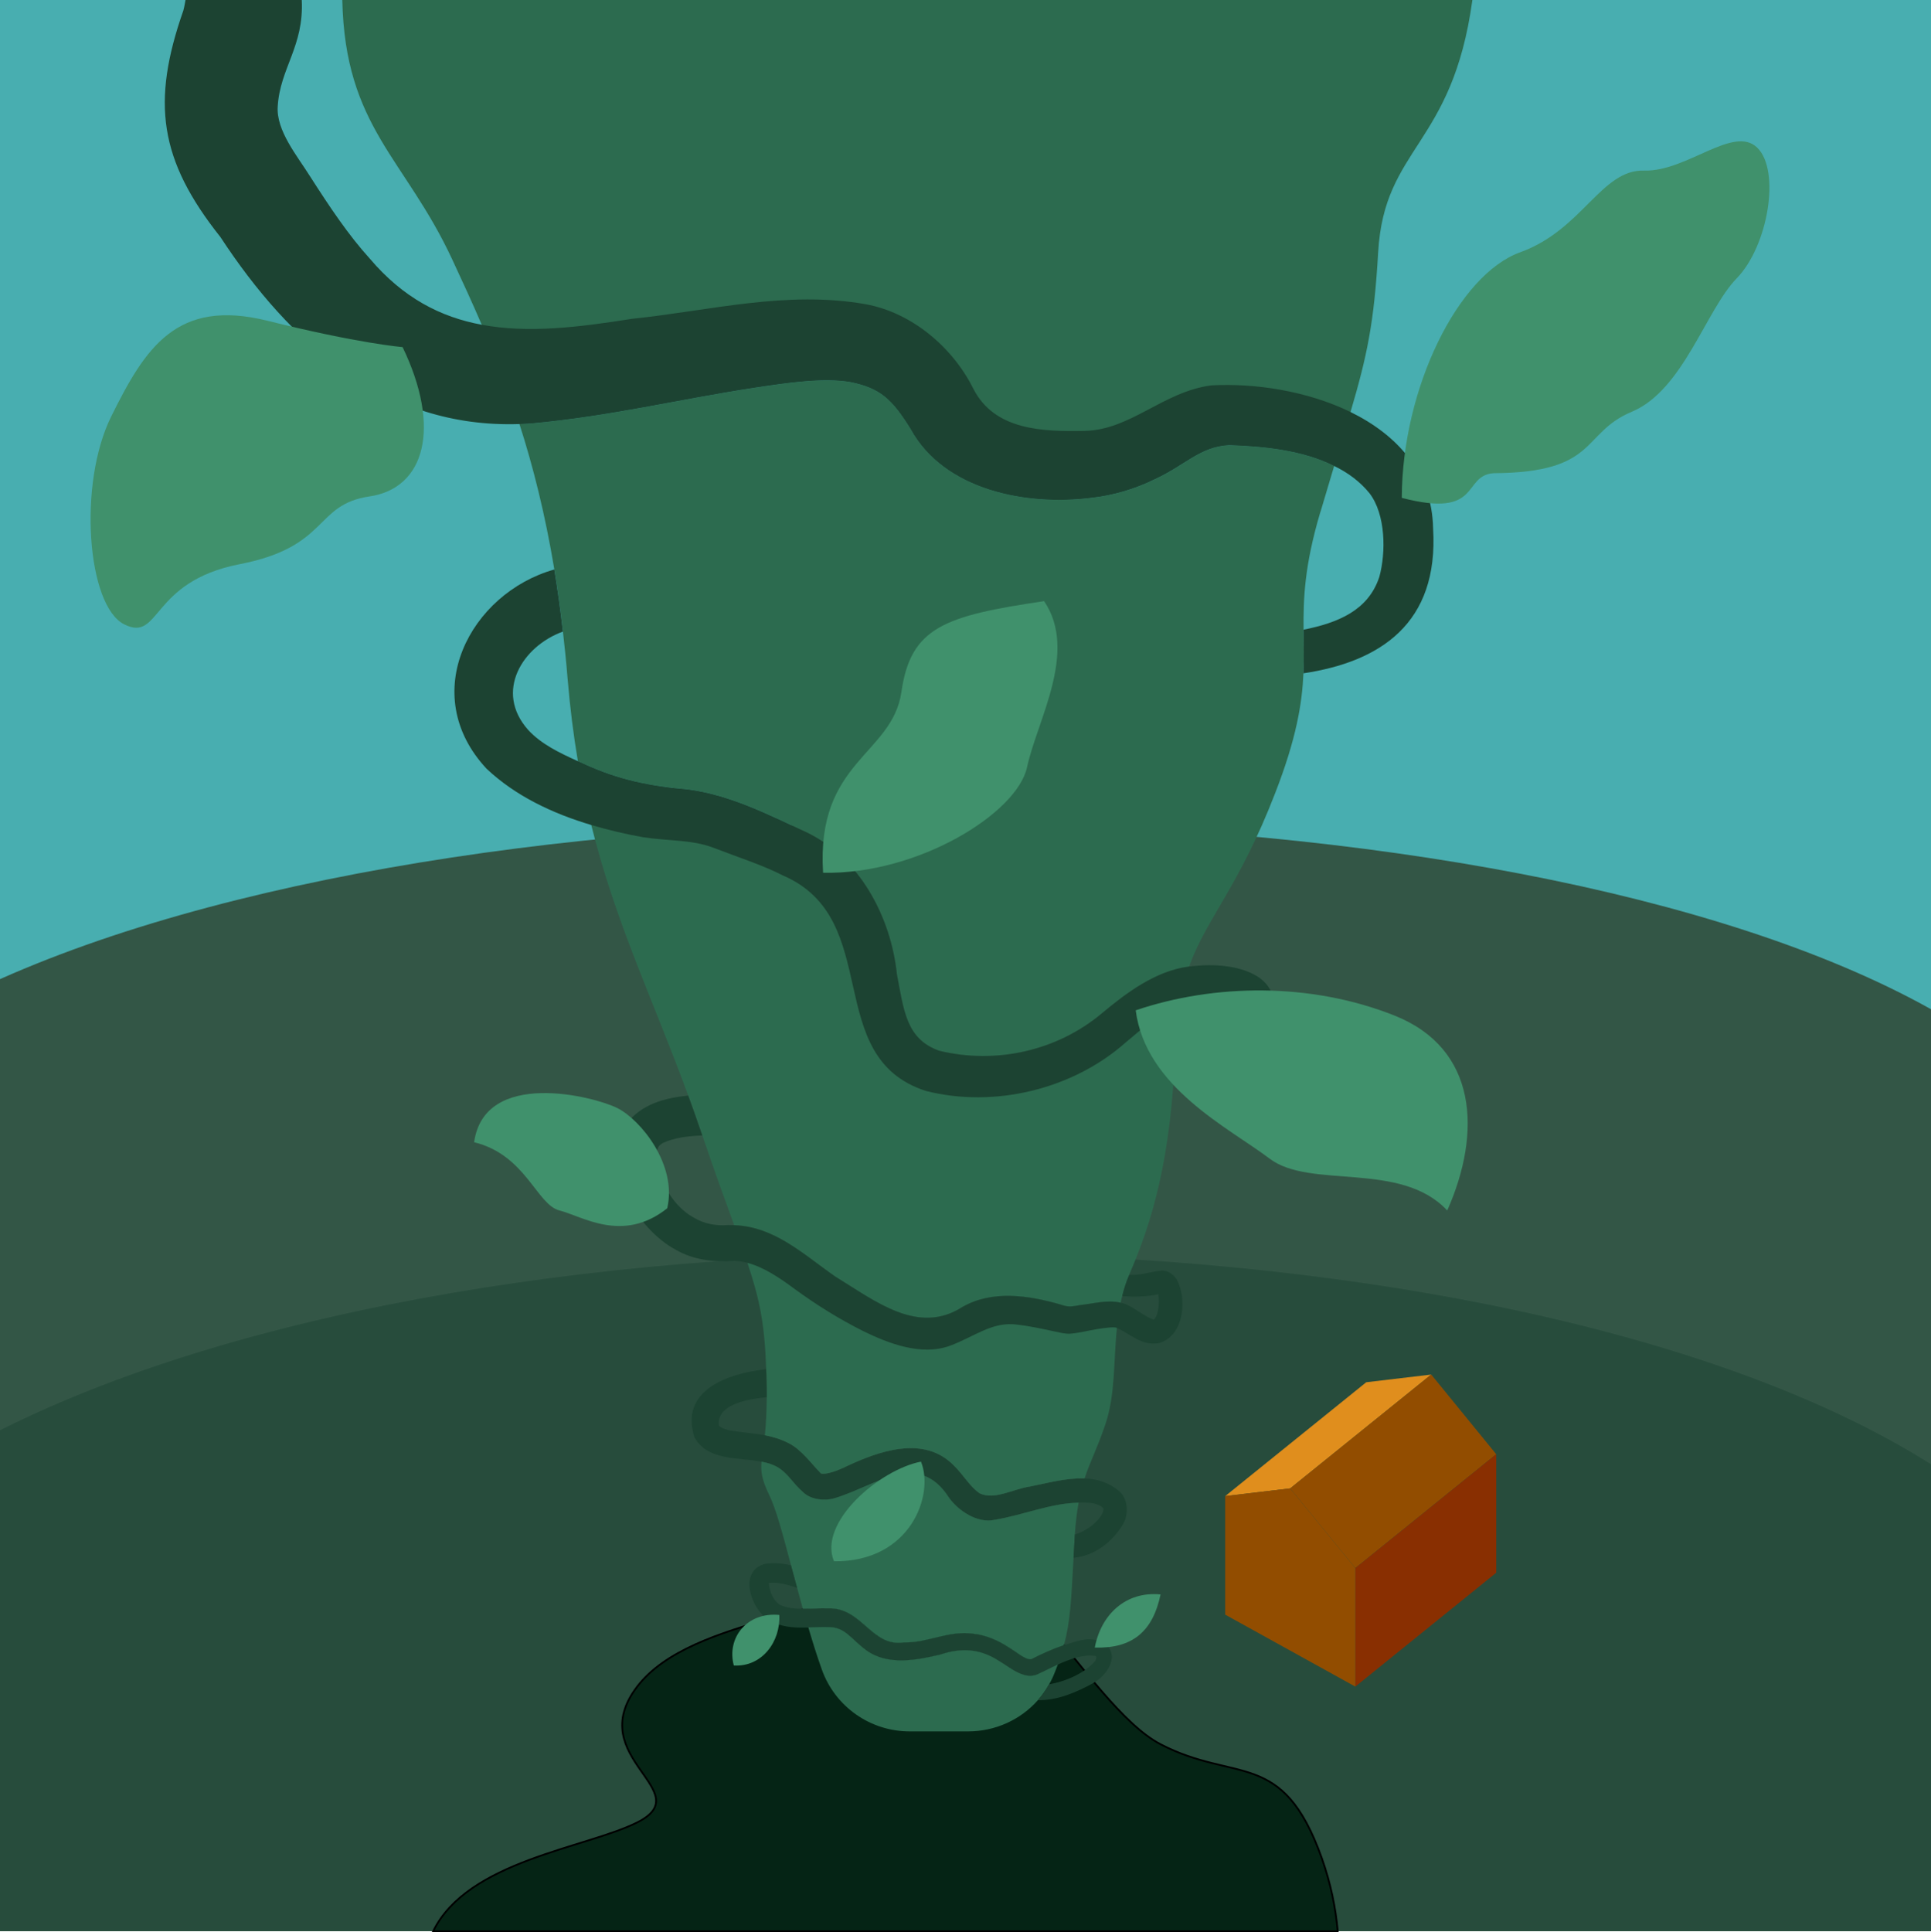 <?xml version="1.0" encoding="UTF-8"?>
<svg id="a" data-name="3" xmlns="http://www.w3.org/2000/svg" viewBox="0 0 1080 1080.5">
  <rect width="1080" height="1080" fill="#48aeb0"/>
  <path d="M1080,564.4v515.6H0V547.56c277.64-123.45,843.99-115.24,1080,16.83Z" fill="#335646"/>
  <path d="M1080,818.87v261.13H0v-280.14c277.64-139.38,843.99-130.1,1080,19.01Z" fill="#274c3c"/>
  <path d="M748.19,1080H242.27c19.27-39.44,85.31-46.44,114.1-60.83,34.97-17.57-30.58-35.95,0-75.96,30.58-40.01,120.93-39.93,160.7-70.1,39.85-30.09,90.03,80.43,131.99,102.31,42.05,21.88,68.23,2.2,90.11,63.43,5.12,14.39,7.89,28.3,9.03,41.15Z" fill="#052415" stroke="#000" stroke-miterlimit="10"/>
  <g>
    <path d="M823.5,0c-11.22,81.89-49.28,81.89-52.7,141.1-2.28,39.44-6.1,57.58-15.45,89.3-2.6,8.78-5.61,18.62-9.19,30.17-17.4-8.78-39.12-10.98-58.55-11.63-16.43,.73-24.72,11.3-41.88,19.11-10.82,5.37-23.26,9.03-35.3,10.33-36.19,4.64-82.3-4.07-101.17-38.55-10.33-16.67-17-22.85-33.75-26.19-14.64-2.52-34.32,.24-53.92,3.25-42.53,6.51-79.7,15.78-124.59,19.92-2.2,.16-4.31,.24-6.51,.33-6.59-20.49-13.74-38.71-21.06-55.55-5.45-12.69-10.98-24.64-16.43-36.35C226.57,88.32,192.98,71.24,191.44,0H823.5Z" fill="#2c6b4f"/>
    <path d="M738.52,286.18c-9.03,30.25-9.6,48.88-9.43,65.95,.08,8.13,.33,15.86-.08,24.4-.73,16.75-3.9,36.35-15.78,66.93-20.41,52.86-38.3,69.78-48.14,97.02-18.79,2.44-35.05,14.72-48.8,26.19-25.21,21.14-59.45,28.63-91.08,20.9-18.38-6.59-19.68-22.45-23.58-42.86-3.33-32.04-21.06-65.39-50.91-79.45-22.45-10.41-42.45-20.58-65.71-23.75-21.39-1.87-38.96-5.37-58.55-14.39-1.06-.49-2.2-.98-3.25-1.46-2.44-14.39-4.39-29.68-5.77-46.27-.73-9.03-1.63-17.81-2.6-26.19-1.38-12.2-3.01-23.75-4.8-34.73-5.2-31.23-11.95-57.82-19.52-81.33,2.2-.08,4.31-.16,6.51-.33,44.89-4.15,82.06-13.42,124.59-19.92,19.6-3.01,39.28-5.77,53.92-3.25,16.75,3.33,23.42,9.51,33.75,26.19,18.87,34.48,64.98,43.18,101.17,38.55,12.04-1.3,24.48-4.96,35.3-10.33,17.16-7.81,25.45-18.38,41.88-19.11,19.44,.65,41.15,2.85,58.55,11.63-2.28,7.73-4.8,16.18-7.64,25.62Z" fill="#2c6b4f"/>
    <path d="M665.08,540.49c-2.36,6.51-4.23,13.58-5.53,21.88-1.14,6.91-1.87,14.64-2.2,23.58-2.2,62.54-13.26,97.92-25.54,126.3-.08,.24-.24,.49-.24,.73-1.71,3.9-2.93,7.81-3.9,11.79-.41,1.3-.65,2.52-.89,3.74-7.73-1.71-14.8,.49-22.36,1.3-5.29,.89-6.67,1.3-11.22-.24-17.65-5.12-38.22-8.3-54.98,1.38-24.64,15.78-48.31-3.09-71.08-17.08-17.49-12.12-33.67-27.9-56.52-28.71-4.72-12.93-10.57-28.87-17.81-50.18-.33-.89-.65-1.87-.98-2.77-2.28-6.67-4.55-13.17-6.91-19.52-19.76-53.92-40.58-96.29-54.24-151.35-2.85-11.3-5.37-23.1-7.48-35.7,1.06,.49,2.2,.98,3.25,1.46,19.6,9.03,37.17,12.52,58.55,14.39,23.26,3.17,43.26,13.34,65.71,23.75,29.85,14.07,47.58,47.41,50.91,79.45,3.9,20.41,5.2,36.27,23.58,42.86,31.64,7.73,65.87,.24,91.08-20.9,13.74-11.47,30.01-23.75,48.8-26.19Z" fill="#2c6b4f"/>
    <path d="M626.77,728.51c-.98,4.72-1.63,9.43-2.11,14.15-1.87,18.62-.81,37.33-6.42,53.84-4.47,13.34-8.54,20.82-11.63,30.25-10.17-.41-21.06,2.68-30.66,4.55-9.6,1.46-19.6,7.64-27.89,3.82-5.45-3.58-9.11-10.33-14.39-15.45-16.92-17.57-42.78-7.97-60.91,.65-6.67,3.25-13.5,4.88-14.07,3.09-4.39-4.39-10.41-12.85-17.49-16.35-4.55-2.36-9.11-3.66-13.42-4.47,.57-5.37,.98-12.12,1.06-21.23,0-3.17-.08-6.67-.16-10.49,0-1.79-.08-3.5-.16-5.2-.89-25.62-3.58-38.71-10.49-59.45-2.03-6.18-4.55-13.01-7.4-21.06,22.85,.81,39.04,16.59,56.52,28.71,22.77,13.99,46.44,32.86,71.08,17.08,16.75-9.68,37.33-6.51,54.98-1.38,4.55,1.55,5.94,1.14,11.22,.24,7.56-.81,14.64-3.01,22.36-1.3Z" fill="#2c6b4f"/>
    <path d="M603.27,840.33c-.89,4.96-1.63,10.74-2.11,17.81-.08,1.38-.16,2.85-.24,4.39-.16,3.01-.33,5.94-.49,8.62-1.3,24.15-1.79,35.62-5.37,48.88h-.16c-6.26,2.11-12.52,4.96-18.05,7.81-3.25,.73-9.11-4.64-12.77-6.67-5.53-3.66-12.61-6.83-19.76-7.56-13.99-1.95-25.29,5.2-38.79,4.88-18.05,2.77-23.42-19.68-42.21-19.03-4.39-.16-9.52,.24-14.31,.24-1.06-3.98-2.11-7.89-3.17-11.71-1.14-4.31-2.28-8.54-3.42-12.61-4.55-17.24-8.54-31.88-12.04-38.96-4.31-8.95-4.96-13.17-4.47-19.03,3.09,.57,5.86,1.38,8.3,2.68,6.67,3.66,8.54,8.86,15.45,14.8,4.23,3.82,11.87,4.55,16.92,3.01,23.1-6.75,46.92-27.57,64.33-.16,5.2,7.08,15.7,14.31,25.37,12.2,16.51-2.77,31.15-9.27,47.01-9.6Z" fill="#2c6b4f"/>
    <path d="M591.64,930.85c-.49,1.22-.98,2.52-1.46,3.82-.08,.16-.16,.33-.24,.57-.89,2.36-1.95,4.55-3.17,6.67-1.79,3.25-3.9,6.18-6.26,8.86-9.68,10.98-23.91,17.48-39.04,17.48h-32.69c-22.04,0-41.72-13.83-49.12-34.56-2.68-7.48-5.2-15.53-7.56-23.58,3.58-.16,7.24-.33,10.98-.24,9.76-.08,12.69,6.59,21.47,13.01,12.04,8.7,28.14,5.53,41.48,2.36,12.12-4.07,22.53-3.17,33.1,3.82,4.31,2.52,8.46,6.1,13.83,7.64,2.2,.57,5.29,.73,7.81-.65,3.42-1.54,7.08-3.5,10.9-5.2Z" fill="#2c6b4f"/>
    <path d="M606.61,826.75c-1.3,3.98-2.36,8.29-3.33,13.58-15.86,.33-30.5,6.83-47.01,9.6-9.68,2.11-20.17-5.12-25.37-12.2-17.4-27.41-41.23-6.59-64.33,.16-5.04,1.55-12.69,.81-16.92-3.01-6.91-5.94-8.78-11.14-15.45-14.8-2.44-1.3-5.2-2.11-8.3-2.68,.33-3.74,1.14-8.13,1.87-14.8,4.31,.81,8.86,2.11,13.42,4.47,7.08,3.5,13.09,11.96,17.49,16.35,.57,1.79,7.4,.16,14.07-3.09,18.14-8.62,44-18.22,60.91-.65,5.29,5.12,8.95,11.87,14.39,15.45,8.29,3.82,18.3-2.36,27.89-3.82,9.6-1.87,20.49-4.96,30.66-4.55Z" fill="#40916c"/>
    <path d="M729,376.54c.41-8.54,.16-16.27,.08-24.4,19.03-3.82,36.19-10.65,42.37-29.52,3.74-13.58,3.66-34.89-5.53-46.84-5.37-6.59-12.2-11.55-19.76-15.21-17.4-8.78-39.12-10.98-58.55-11.63-16.43,.73-24.72,11.3-41.88,19.11-10.82,5.37-23.26,9.03-35.3,10.33-36.19,4.64-82.3-4.07-101.17-38.55-10.33-16.67-17-22.85-33.75-26.19-14.64-2.52-34.32,.24-53.92,3.25-42.53,6.51-79.7,15.78-124.59,19.92-2.2,.16-4.31,.24-6.51,.33-75.23,2.52-128.25-45.14-167.21-104.58C88.97,89.38,84.58,57.17,102.55,5.86c.57-2.03,1.12-5.45,1.2-5.86h65.02c1.3,25.94-12.14,38.06-13.44,59.45-.98,13.58,10.98,27.81,18.05,39.12,11.14,17.4,21.55,32.94,33.42,46.03,18.7,22.04,39.69,32.77,62.62,37,25.86,4.88,54.08,1.46,84.17-3.33,43.35-4.47,86.21-16.02,130.69-8.13,26.02,4.8,48.71,24.32,60.1,47.25,11.95,23.42,39.04,23.99,62.13,23.58,25.94-.49,43.83-21.88,70.92-25.45,24.24-1.38,53.76,3.09,77.91,14.88,25.86,12.69,45.62,33.83,46.19,65.14,3.25,53.35-29.85,74.58-72.54,81Z" fill="#1c4332"/>
    <path d="M711.68,568.38c-3.66,13.09-12.28,21.8-21.31,30.74l-12.04-13.09c5.61-5.94,15.53-16.02,15.21-23.83-5.61-3.74-15.78-2.85-22.77-2.52-4.07,.49-7.73,1.38-11.22,2.68-10.57,3.98-19.19,11.55-30.01,20.66-29.6,26.19-73.36,36.76-111.66,27.08-58.8-19.03-23.1-96.05-80.02-120.52-11.22-5.77-25.13-10.17-38.71-15.45-12.44-4.72-25.45-3.74-39.52-5.94-9.6-1.71-19.36-3.98-28.95-6.83-21.63-6.42-42.45-16.27-58.55-31.47-38.96-41.8-9.19-98.16,37.9-111.42,1.79,10.98,3.42,22.53,4.8,34.73-22.69,8.21-38.47,33.59-19.44,54.98,7.4,8.05,17.73,12.93,27.81,17.49,1.06,.49,2.2,.98,3.25,1.46,19.6,9.03,37.17,12.52,58.55,14.39,23.26,3.17,43.26,13.34,65.71,23.75,29.85,14.07,47.58,47.41,50.91,79.45,3.9,20.41,5.2,36.27,23.58,42.86,31.64,7.73,65.87,.24,91.08-20.9,13.74-11.47,30.01-23.75,48.8-26.19,1.22-.16,2.44-.24,3.74-.33,18.3-2.03,48.96,2.85,42.86,28.22Z" fill="#1c4332"/>
    <path d="M648.33,751.12c-10.17,1.71-16.02-5.29-23.67-8.46l-.08-.08c-1.3-.65-6.1-.08-10.65,.65-5.29,.81-9.27,2.03-15.13,2.6-3.25,.24-6.34-.73-9.27-1.3-6.34-1.38-14.48-3.09-20.41-3.74-14.15-2.03-24.4,6.91-37.82,11.79-16.1,5.94-34.73-1.46-48.39-8.13-13.66-6.83-26.27-14.72-38.55-23.67-7.89-5.86-17-12.12-26.35-14.56-2.52-.65-4.96-1.06-7.4-1.14-11.22,.89-22.77-.49-32.53-6.1-22.61-12.12-41.8-46.11-27.73-70.51,8.46-11.06,21.47-14.48,34.56-15.78,2.36,6.34,4.64,12.85,6.91,19.52,.33,.89,.65,1.87,.98,2.77-7.97,.33-15.7,1.22-22.28,4.31-2.03,1.46-2.44,1.87-3.01,4.07-1.14,13.99,7.97,30.74,20.49,37.57,5.86,3.5,12.52,4.72,19.19,4.15,1.14,0,2.28,0,3.42,.08,22.85,.81,39.04,16.59,56.52,28.71,22.77,13.99,46.44,32.86,71.08,17.08,16.75-9.68,37.33-6.51,54.98-1.38,4.55,1.55,5.94,1.14,11.22,.24,7.56-.81,14.64-3.01,22.36-1.3,.98,.24,1.95,.49,3.01,.89,6.18,2.85,10.33,6.83,15.53,8.62,2.52-2.11,3.5-9.84,2.44-14.23-5.29,1.22-12.93,1.71-20.09,.98,.98-3.98,2.2-7.89,3.9-11.79h.41c6.02,.33,11.39-1.87,18.05-2.44,4.23,.16,6.91,3.09,8.05,4.88,6.02,10.82,4.31,31.47-9.76,35.7Z" fill="#1c4332"/>
    <path d="M595.06,920.03c-.98,3.42-2.11,6.91-3.42,10.82-3.82,1.71-7.48,3.66-10.9,5.2-2.52,1.38-5.61,1.22-7.81,.65-5.37-1.55-9.51-5.12-13.83-7.64-10.57-6.99-20.98-7.89-33.1-3.82-13.34,3.17-29.44,6.34-41.48-2.36-8.78-6.42-11.71-13.09-21.47-13.01-3.74-.08-7.4,.08-10.98,.24-1.06-3.5-2.03-6.91-3.09-10.41,4.8,0,9.92-.41,14.31-.24,18.79-.65,24.15,21.8,42.21,19.03,13.5,.33,24.8-6.83,38.79-4.88,7.16,.73,14.23,3.9,19.76,7.56,3.66,2.03,9.52,7.4,12.77,6.67,5.53-2.85,11.79-5.69,18.05-7.81h.16Z" fill="#40916c"/>
    <path d="M628.32,852.05c-6.18,10.33-16.1,18.05-27.89,19.11,.16-2.68,.33-5.61,.49-8.62,.08-1.55,.16-3.01,.24-4.39,6.75-1.95,15.13-8.21,16.1-14.15-.16-.33-.08-.41-.49-.81-.81-.98-3.66-2.36-6.51-2.68-2.36-.24-4.72-.33-6.99-.16-15.86,.33-30.5,6.83-47.01,9.6-9.68,2.11-20.17-5.12-25.37-12.2-17.4-27.41-41.23-6.59-64.33,.16-5.04,1.55-12.69,.81-16.92-3.01-6.91-5.94-8.78-11.14-15.45-14.8-2.44-1.3-5.2-2.11-8.3-2.68-13.09-2.52-30.33-.49-37.49-13.66-8.21-25.7,17.32-35.54,40.09-38.06,.08,1.71,.16,3.42,.16,5.2,.08,3.82,.16,7.32,.16,10.49-13.5,1.22-27.98,4.96-26.76,15.78,2.36,2.85,9.68,3.25,14.39,3.9,3.5,.49,7.32,.81,11.3,1.55,4.31,.81,8.86,2.11,13.42,4.47,7.08,3.5,13.09,11.96,17.49,16.35,.57,1.79,7.4,.16,14.07-3.09,18.14-8.62,44-18.22,60.91-.65,5.29,5.12,8.95,11.87,14.39,15.45,8.29,3.82,18.3-2.36,27.89-3.82,9.6-1.87,20.49-4.96,30.66-4.55,7.08,.24,13.82,2.28,19.68,7.4,4.72,4.31,4.96,12.85,2.03,17.89Z" fill="#1c4332"/>
    <path d="M611.73,941.1c-9.76,5.29-20.25,9.92-31.23,9.68,2.36-2.68,4.47-5.61,6.26-8.86,9.92-1.71,20.49-6.67,25.86-13.17,.98-1.63,.41-2.85,.08-2.68-6.75-1.06-14.07,1.63-21.06,4.8-3.82,1.71-7.48,3.66-10.9,5.2-2.52,1.38-5.61,1.22-7.81,.65-5.37-1.55-9.51-5.12-13.83-7.64-10.57-6.99-20.98-7.89-33.1-3.82-13.34,3.17-29.44,6.34-41.48-2.36-8.78-6.42-11.71-13.09-21.47-13.01-3.74-.08-7.4,.08-10.98,.24-6.34,.24-12.61,.16-19.76-2.77-11.47-4.88-20.74-28.71-4.15-32.86,5.04-.65,9.76-.16,14.23,.89,1.14,4.07,2.28,8.3,3.42,12.61-5.53-1.95-11.3-3.33-15.78-2.77-.08,3.82,2.6,10.74,6.83,12.52,3.33,1.46,7.64,1.95,12.12,1.95,4.8,0,9.92-.41,14.31-.24,18.79-.65,24.15,21.8,42.21,19.03,13.5,.33,24.8-6.83,38.79-4.88,7.16,.73,14.23,3.9,19.76,7.56,3.66,2.03,9.52,7.4,12.77,6.67,5.53-2.85,11.79-5.69,18.05-7.81h.16c7.56-2.2,13.74-5.37,22.36-1.38,9.84,7.4,1.38,18.38-5.69,22.45Z" fill="#1c4332"/>
    <path d="M225.17,194.12c21.7,45,12.64,78.91-18.54,83.5-31.13,4.58-22.17,28.1-72.64,37.9-50.27,9.76-44.01,43.96-64.58,33.6-20.66-10.4-25.96-78.38-7.21-116.21,19.04-38.42,36.54-66.24,87.58-53.49,50.77,12.69,75.4,14.7,75.4,14.7Z" fill="#40916c"/>
    <path d="M784.01,278.41c.23-61.54,31.6-124.86,66.24-137.34,34.84-12.55,45.28-46.38,69.24-45.67,23.96,.71,50.06-25.72,63.33-12.82,13.19,12.82,6.08,55.01-11.46,73.04-17.4,17.88-29.91,62.59-58.67,74.63-28.6,11.96-18.38,34.01-77.32,34.38-17.83,1.29-6.26,25.54-51.36,13.79Z" fill="#40916c"/>
    <path d="M460.36,488.07c52.96,1.11,108.53-33.22,114.07-59.06,5.62-26.18,28.69-64.54,9.53-92.84-55.55,8.22-74.6,14.51-79.78,50.66-5.09,35.51-47.82,38.68-43.83,101.24Z" fill="#40916c"/>
    <path d="M635.19,565c5.56,43.11,51.97,65.6,74.95,82.98,22.76,17.21,73.3,1.08,99.3,28.96,19.38-43.61,16.98-90.47-29.44-108.98-46.88-18.69-100.91-17.83-144.8-2.96Z" fill="#40916c"/>
    <path d="M373.16,675.72c-24.87,19.75-47.47,4.41-60.23,1.22-12.78-3.2-18.85-31.12-47.76-38.17,5.84-41.17,66.99-25.7,80.11-19.1,13.07,6.57,33.59,31.78,27.89,56.05Z" fill="#40916c"/>
    <path d="M515.1,817.39c7.54,18.54-5.77,56.2-48.65,55.73-9.04-21.64,25.36-51.2,48.65-55.73Z" fill="#40916c"/>
    <path d="M612.31,921.37c3.46-18.4,17.23-31.61,36.79-29.71-4.32,20.69-15.74,30.35-36.79,29.71Z" fill="#40916c"/>
    <path d="M435.86,903.13c.76,14.81-9.59,29.19-25.44,28.27-4.09-15.32,7.14-29.98,25.44-28.27Z" fill="#40916c"/>
  </g>
  <polygon points="800.48 768.69 721.6 832.36 685.25 836.67 764.13 773 800.48 768.69" fill="#e08e1d"/>
  <polygon points="836.84 813.25 758.03 876.93 721.6 832.36 800.48 768.69 836.84 813.25" fill="#924d00"/>
  <polygon points="836.84 813.25 836.84 879.53 758.03 943.21 758.03 876.93 836.84 813.25" fill="#892f01"/>
  <polygon points="758.03 876.93 758.03 943.21 685.25 902.96 685.25 836.67 721.6 832.36 758.03 876.93" fill="#924d00"/>
</svg>
